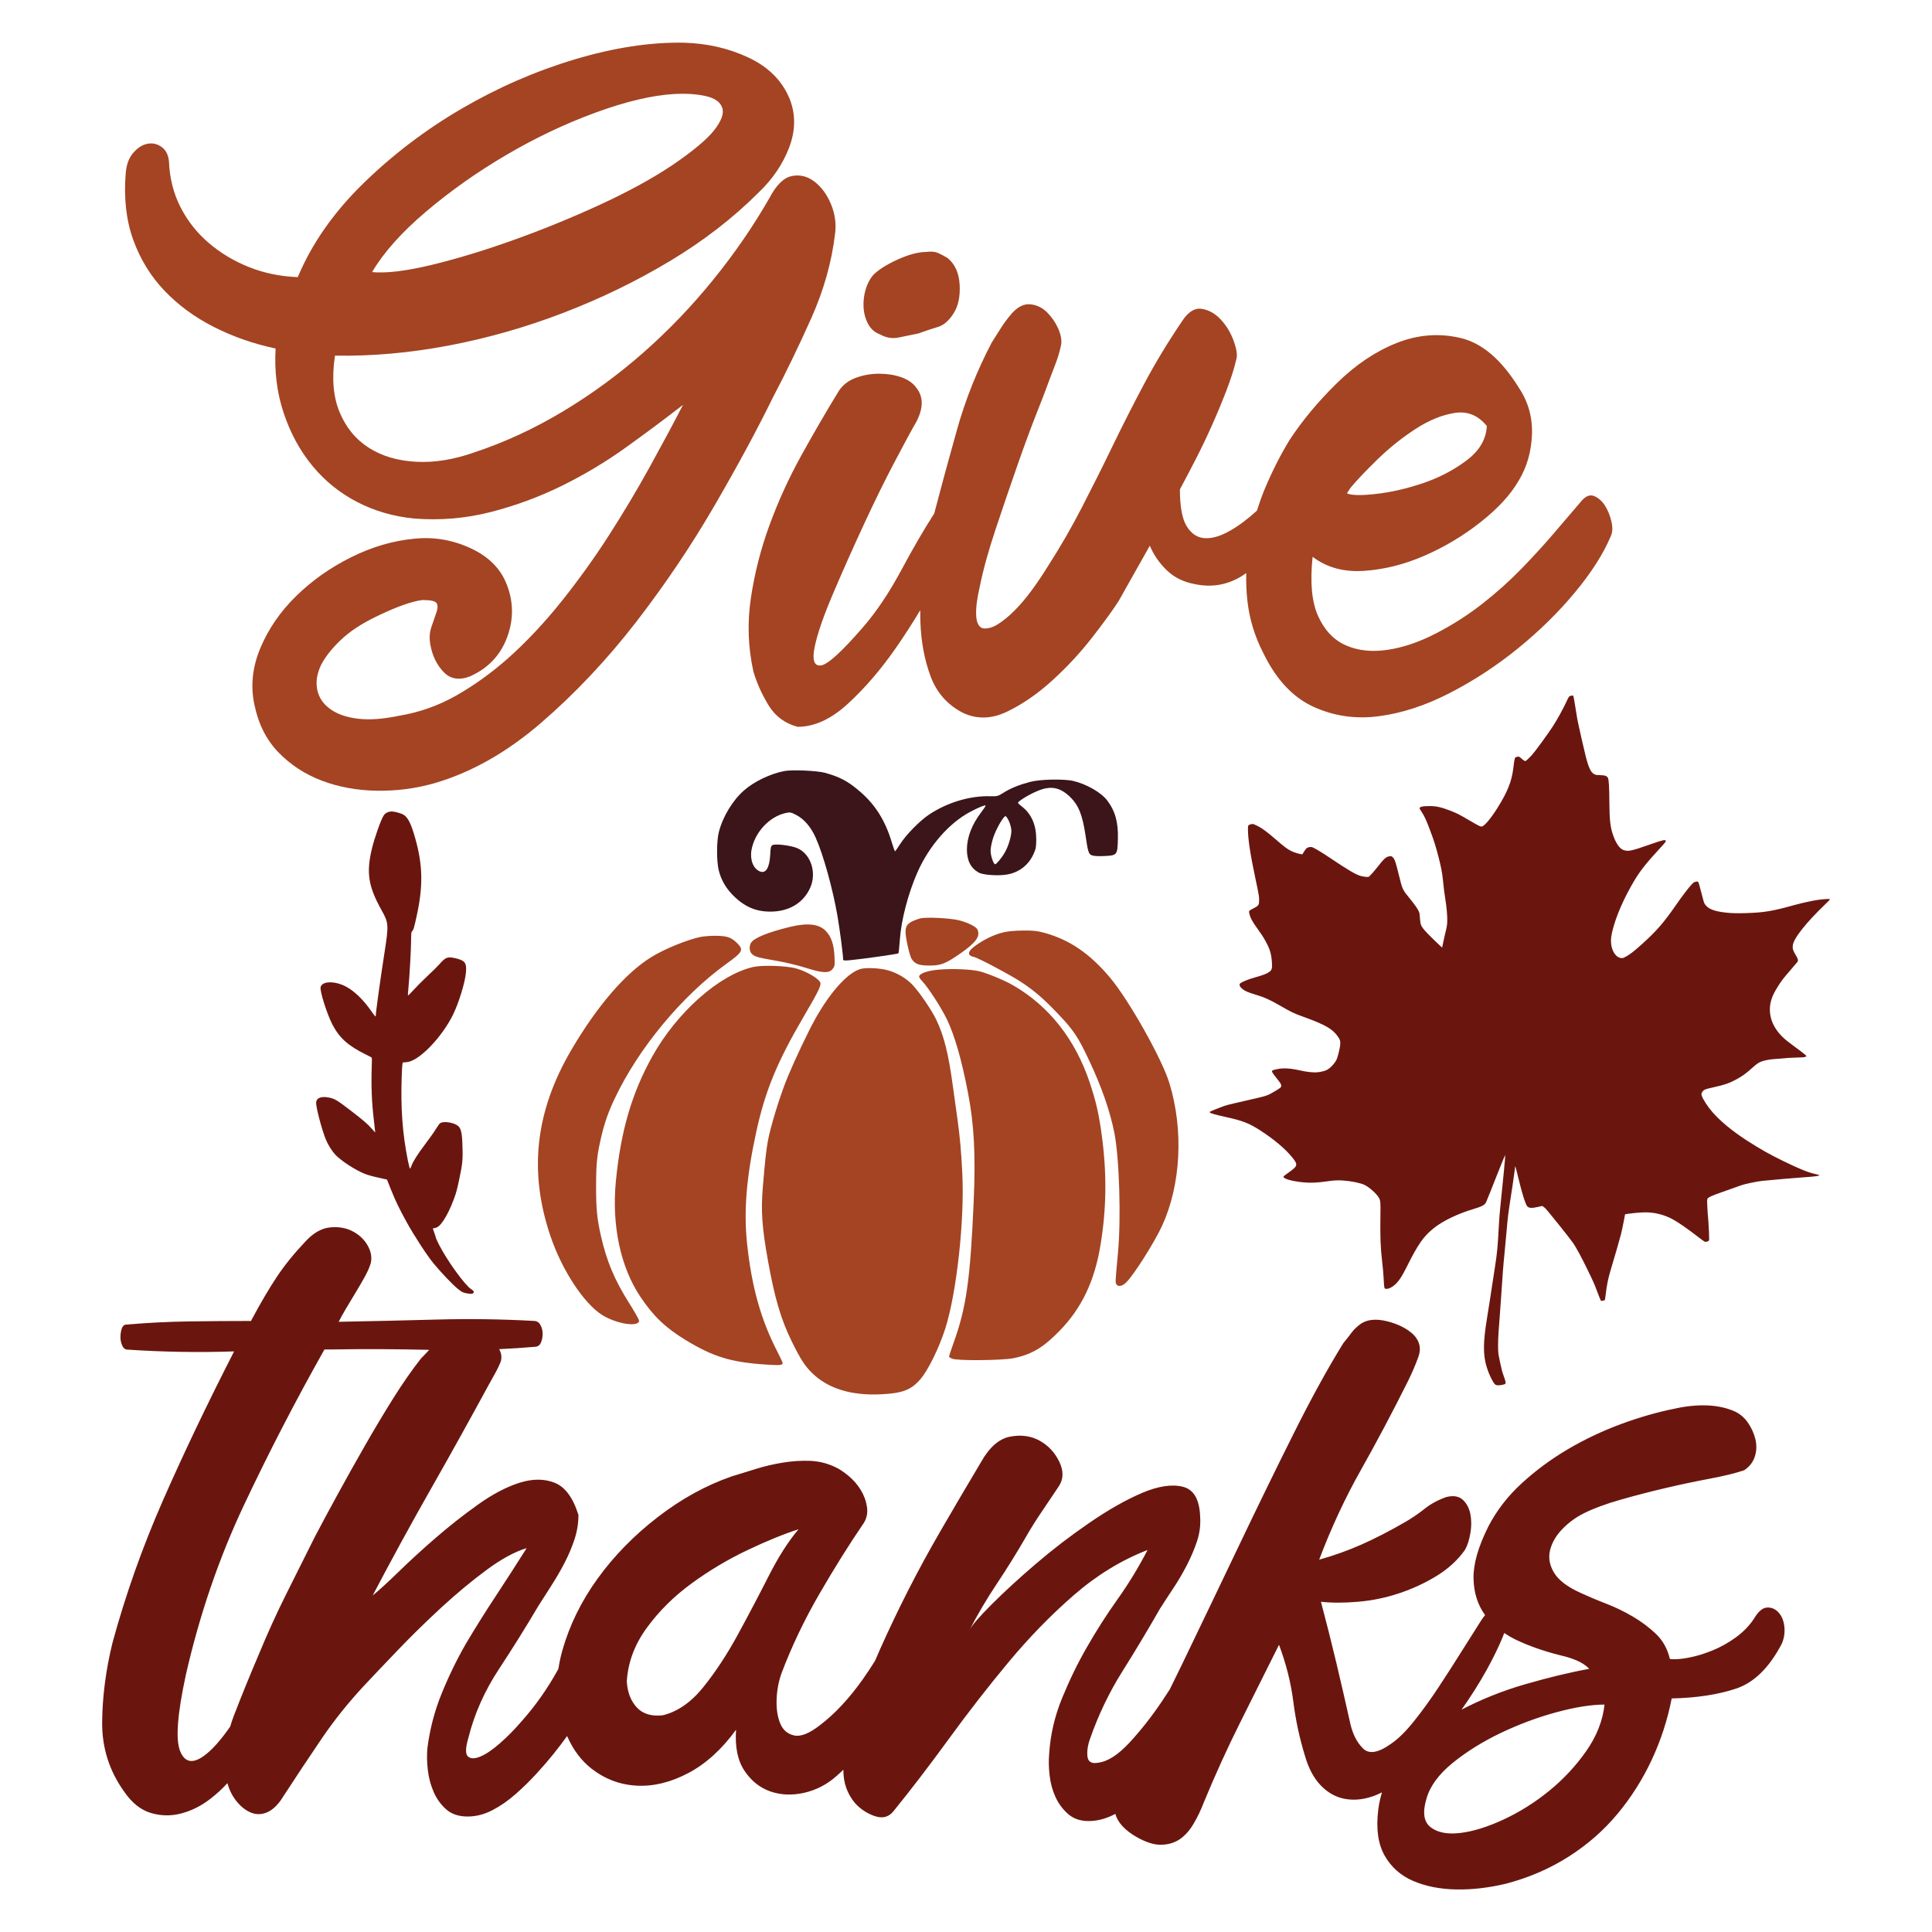 <?xml version="1.0" encoding="utf-8"?>
<!-- Generator: Adobe Illustrator 25.2.0, SVG Export Plug-In . SVG Version: 6.00 Build 0)  -->
<svg version="1.1" id="Layer_1" xmlns="http://www.w3.org/2000/svg" xmlns:xlink="http://www.w3.org/1999/xlink" x="0px" y="0px"
	 viewBox="0 0 720 720" style="enable-background:new 0 0 720 720;" xml:space="preserve">
<style type="text/css">
	.st0{fill:#3B1519;}
	.st1{fill:#A44423;}
	.st2{fill:#6A160F;}
</style>
<g>
	<path class="st0" d="M412.62,298.29c-2.29-2.99-7.71-6.09-12.64-7.25c-3.45-0.82-12.36-0.64-16.06,0.34
		c-4.01,1.05-7.25,2.35-9.93,4.04c-2.08,1.31-2.32,1.38-5,1.31c-7.57-0.19-15.81,2.28-22.64,6.76c-3.56,2.35-8.73,7.62-10.99,11.21
		c-0.88,1.38-1.69,2.54-1.8,2.54c-0.14,0-0.63-1.42-1.16-3.14c-2.36-8.03-6.09-14.09-11.76-18.98c-4.47-3.89-7.43-5.49-13.1-7.1
		c-2.99-0.82-12.29-1.23-15.25-0.67c-5.21,1.01-11.16,3.85-14.97,7.17c-4.26,3.7-7.99,9.86-9.44,15.62
		c-0.85,3.29-0.85,10.84-0.04,14.16c0.88,3.48,2.47,6.31,4.93,8.93c4.3,4.52,8.77,6.54,14.33,6.5c6.94,0,12.29-3.21,14.83-8.86
		c2.5-5.53,0.32-12.48-4.65-14.72c-2.18-1.01-8.13-1.79-9.3-1.23c-0.7,0.34-0.81,0.71-0.95,3.74c-0.28,4.82-1.65,6.99-3.84,6.09
		c-2.47-1.01-3.77-4.33-3.13-7.96c1.16-6.5,6.55-12.41,12.68-13.79c1.73-0.37,1.94-0.34,4.05,0.75c2.92,1.53,5.42,4.45,7.18,8.41
		c2.78,6.09,6.41,19.17,8.13,29.18c0.88,5.12,2.11,14.61,2.11,16.22c0,0.41,0.56,0.49,2.75,0.26c4.3-0.41,17.64-2.28,17.85-2.54
		c0.11-0.11,0.35-2.35,0.53-5.01c0.49-7.29,3.06-17.23,6.55-25.15c4.33-9.86,11.87-18.46,19.76-22.61c2.96-1.57,5.42-2.58,5.67-2.32
		c0.07,0.11-0.67,1.23-1.66,2.54c-3.49,4.56-5.32,9.38-5.32,13.9c0.03,4.11,1.44,6.91,4.4,8.56c1.69,0.93,7.61,1.31,10.81,0.67
		c4.47-0.86,7.89-3.62,9.72-7.81c0.81-1.83,0.91-2.62,0.91-5.49c-0.04-5.19-1.83-9.27-5.32-11.96c-0.81-0.6-1.48-1.23-1.48-1.42
		c-0.07-0.52,3.98-3.03,7.01-4.3c5.11-2.24,8.7-1.57,12.61,2.32c2.99,2.95,4.4,6.54,5.53,14.05c0.92,6.24,1.16,6.99,2.32,7.47
		c0.63,0.3,2.29,0.41,4.54,0.3c4.93-0.19,5.07-0.37,5.21-6.2C416.81,306.51,415.61,302.25,412.62,298.29z M374.41,317.79
		c-1.16,2.02-3.1,4.3-3.56,4.3c-0.6,0-1.69-3.21-1.69-5.04c0-1.08,0.42-3.14,0.99-4.9c1.06-3.21,3.8-8,4.58-8
		c0.25,0,0.84,0.9,1.3,1.94c0.49,1.08,0.88,2.69,0.88,3.51C376.91,311.74,375.75,315.55,374.41,317.79z"/>
	<path class="st1" d="M352.26,495.17c-2.36,7.32-6.44,15.62-9.33,18.91c-3.42,3.92-6.65,5.16-14.61,5.53
		c-11.06,0.56-19.79-2.13-25.71-7.96c-2.75-2.69-4.26-5.08-7.57-11.77c-4.01-8.22-6.34-16.14-8.8-29.82
		c-2.29-12.7-2.71-18.87-1.94-27.84c0.92-10.72,1.13-12.67,1.8-16.63c0.85-5.19,4.72-17.75,7.54-24.48
		c2.89-6.88,7.54-16.67,10.21-21.45c5.88-10.5,12.68-17.82,17.43-18.68c2.32-0.41,6.83-0.15,9.51,0.6c3.49,0.93,6.94,2.99,9.3,5.46
		c2.57,2.73,7.18,9.49,8.84,13c2.85,5.94,4.54,12.67,6.13,24.44c0.6,4.3,1.41,10.13,1.8,12.89c0.88,6.61,1.34,11.36,1.76,19.95
		C359.51,454.56,356.52,481.87,352.26,495.17z M289.05,358c3.7,0.64,8.38,1.76,11.27,2.69c6.23,1.98,8.63,2.09,9.93,0.45
		c0.85-1.01,0.88-1.27,0.74-4.63c-0.21-4.56-1.2-7.47-3.27-9.6c-2.54-2.62-6.87-3.06-13.42-1.46c-8.21,2.02-13.17,4.04-14.4,5.87
		c-0.74,1.2-0.67,3.14,0.18,4.04C281.16,356.51,282.15,356.81,289.05,358z M223.97,460.69c-1.48-6.54-1.83-10.05-1.83-18.83
		c0.04-8.71,0.35-11.58,2.11-18.94c1.16-4.82,2.57-8.74,4.79-13.42c8.87-18.83,25.18-38.49,41.8-50.41
		c5.88-4.22,6.34-5.08,4.01-7.47c-2.25-2.24-3.66-2.77-7.64-2.88c-1.94-0.04-4.65,0.15-6.06,0.41c-4.97,1.01-13.66,4.56-18.52,7.59
		c-9.61,5.98-20.14,18.2-29.72,34.56c-13.45,22.94-15.95,45.4-7.71,69.54c4.3,12.56,12.26,24.74,19.09,29.15
		c5.32,3.4,13.87,4.75,13.87,2.17c0-0.37-1.69-3.36-3.77-6.65C229.05,477.05,226.09,470.03,223.97,460.69z M278.45,463.82
		c-1.34-12.37-0.32-25,3.38-41.96c3.31-15.25,7.71-25.97,17.68-43.01c5.14-8.78,6.27-11.02,6.27-12.33c0-1.46-4.82-4.41-9.09-5.61
		c-3.56-1.01-12.54-1.31-15.92-0.56c-12.71,2.88-28.49,16.85-37.71,33.41c-7.64,13.71-11.76,27.91-13.56,46.6
		c-1.55,16.4,1.76,31.91,9.19,42.97c4.79,7.18,9.44,11.58,16.83,16.07c10.28,6.24,16.83,8.26,29.72,9.12
		c5.25,0.37,6.44,0.26,6.44-0.52c0-0.22-0.88-2.17-1.97-4.26C283.59,491.89,280.18,479.74,278.45,463.82z M346.38,359.83
		c4.26,0,5.99-0.67,11.48-4.48c5.92-4.11,7.61-6.5,6.37-9.01c-0.53-1.05-3.45-2.47-6.76-3.36c-3.42-0.86-12.71-1.31-14.72-0.67
		c-4.19,1.31-5.28,2.32-5.28,4.97c0,2.24,1.48,8.82,2.25,10.05C340.96,359.27,342.44,359.83,346.38,359.83z M413.6,364.24
		c-7.5-8.89-14.93-13.98-24.33-16.59c-2.71-0.75-4.08-0.9-7.92-0.86c-2.64,0-5.67,0.26-7.08,0.6c-3.21,0.71-6.48,2.17-9.86,4.41
		c-3.8,2.5-4.33,4.22-1.48,4.82c1.62,0.34,13.91,6.88,17.68,9.38c5.14,3.44,8.14,6.05,13.63,11.77c5.88,6.17,7.54,8.67,11.66,17.45
		c4.65,9.83,7.78,18.87,9.4,27.02c1.87,9.57,2.54,32.17,1.3,45.03c-1.02,11.02-1.02,10.91-0.39,11.55c0.7,0.78,2.11,0.45,3.45-0.86
		c2.85-2.76,10.56-14.95,13.42-21.15c7.01-15.32,8.06-35.57,2.75-53.06C433.08,394.66,420.72,372.69,413.6,364.24z M406.1,403.4
		c-5.42-16.11-15.14-28.44-28.49-36.17c-3.27-1.91-9.97-4.67-12.85-5.31c-3.27-0.71-9.65-0.97-14.44-0.6
		c-4.01,0.3-7.04,1.2-7.68,2.28c-0.28,0.45,0,0.93,1.2,2.24c2.25,2.39,7.15,10.05,9.12,14.2c2.85,6.02,5.39,14.8,7.75,27.05
		c2.32,11.92,2.92,23.21,2.15,40.77c-1.27,29-2.75,39.42-7.43,52.39c-0.95,2.73-1.76,5.08-1.76,5.27c0,0.19,0.53,0.56,1.16,0.82
		c1.76,0.82,18.38,0.67,22.71-0.15c6.83-1.35,11.27-3.96,17.4-10.31c8.24-8.45,13.03-18.61,15.21-32.06
		c2.25-13.71,2.36-26.83,0.39-41.14C409.48,414.91,408.43,410.43,406.1,403.4z M201.66,269.37c-12.75,11-26,18.5-39.74,22.5
		c-7,2-14.19,2.93-21.56,2.81c-7.38-0.13-14.19-1.38-20.43-3.75c-6.25-2.37-11.62-5.87-16.12-10.5c-4.5-4.62-7.5-10.56-9-17.81
		c-1.5-6.99-0.75-14.06,2.25-21.18c3-7.12,7.43-13.56,13.31-19.31c5.87-5.75,12.68-10.56,20.43-14.43
		c7.75-3.87,15.62-6.19,23.62-6.94c7.25-0.75,14.25,0.44,21,3.56c6.75,3.13,11.25,7.69,13.5,13.68c2.5,6.5,2.5,13.06,0,19.68
		c-2.5,6.63-7.12,11.44-13.87,14.43c-4,1.5-7.25,0.94-9.75-1.69c-2.5-2.62-4.12-5.93-4.87-9.93c-0.5-2.5-0.38-4.81,0.38-6.94
		c0.75-2.12,1.37-3.94,1.87-5.44c0.5-1.5,0.5-2.62,0-3.37c-0.5-0.75-2.25-1.13-5.25-1.13c-4,0.5-9.63,2.5-16.87,6
		c-5.75,2.75-10.31,5.75-13.68,9c-3.37,3.25-5.81,6.37-7.31,9.37c-1.5,3.25-1.94,6.31-1.31,9.19c0.62,2.88,2.25,5.25,4.87,7.12
		c2.62,1.87,6.06,3.06,10.31,3.56c4.25,0.5,9.37,0.13,15.37-1.12c7.5-1.25,14.56-3.75,21.18-7.5c6.62-3.75,13.06-8.37,19.31-13.87
		c6.99-6.25,13.68-13.37,20.06-21.37c6.37-8,12.24-16.18,17.62-24.56c5.37-8.37,10.37-16.74,15-25.12
		c4.62-8.37,8.81-16.18,12.56-23.43c-6.75,5.25-13.87,10.56-21.37,15.93c-7.5,5.38-15.44,10.12-23.81,14.25
		c-8.38,4.12-17.19,7.38-26.43,9.75c-9.25,2.38-18.75,3.19-28.49,2.44c-7.75-0.75-14.87-2.81-21.37-6.19
		c-6.5-3.37-12.06-7.87-16.68-13.5c-4.63-5.62-8.19-12.19-10.68-19.68c-2.5-7.5-3.5-15.5-3-24c-8.25-1.75-15.94-4.44-23.06-8.06
		c-7.12-3.62-13.25-8.12-18.37-13.5c-5.13-5.37-9-11.68-11.62-18.93c-2.62-7.25-3.56-15.5-2.81-24.74c0.25-3.25,1.18-5.81,2.81-7.69
		c1.62-1.87,3.37-3,5.25-3.37c1.88-0.38,3.62,0,5.25,1.13c1.62,1.12,2.56,2.94,2.81,5.44c0.24,6.25,1.69,11.94,4.31,17.06
		c2.62,5.13,6.12,9.56,10.5,13.31c4.37,3.75,9.37,6.75,15,9c5.62,2.25,11.68,3.5,18.19,3.75c5.25-12.5,13.37-24.12,24.37-34.87
		c11-10.74,23.25-20.06,36.74-27.93c13.5-7.87,27.56-13.99,42.18-18.37c14.62-4.37,28.18-6.43,40.68-6.19
		c8.75,0.25,16.81,2.13,24.18,5.62c7.37,3.5,12.43,8.62,15.19,15.37c2.25,5.75,2.18,11.75-0.19,18
		c-2.38,6.25-6.19,11.88-11.44,16.87c-9.5,9.5-20.5,18-32.99,25.5c-12.5,7.5-25.75,13.94-39.74,19.31
		c-14,5.38-28.25,9.44-42.74,12.19c-14.5,2.75-28.62,4-42.37,3.75c-1.25,8.25-0.69,15.25,1.69,21c2.37,5.75,6,10.19,10.87,13.31
		c4.87,3.13,10.74,4.87,17.62,5.25c6.87,0.38,14.18-0.81,21.94-3.56c11.25-3.75,22.18-8.81,32.81-15.19
		c10.62-6.37,20.62-13.68,29.99-21.93c9.37-8.25,18.05-17.3,26.06-27.18c8-9.87,15-20.06,21-30.56c2.5-4.75,5.25-7.43,8.25-8.06
		c3-0.62,5.81,0.06,8.44,2.06c2.62,2,4.69,4.82,6.19,8.44c1.5,3.63,2,7.31,1.5,11.06c-1.25,10.5-4.19,20.94-8.81,31.31
		c-4.63,10.37-9.44,20.31-14.43,29.81c-5.75,11.75-12.93,25.06-21.56,39.93c-8.62,14.88-18.37,29.37-29.25,43.49
		C226.22,245.81,214.41,258.37,201.66,269.37z M138.67,101.4c5.25,0.5,12.56-0.38,21.93-2.62c9.37-2.25,19.5-5.31,30.37-9.19
		c10.87-3.87,21.62-8.25,32.24-13.12c10.62-4.88,19.68-9.81,27.18-14.81c7.74-5.25,12.99-9.62,15.75-13.12
		c2.75-3.5,3.75-6.31,3-8.44c-0.75-2.12-2.81-3.56-6.19-4.31c-3.37-0.75-7.31-1-11.81-0.75c-8.25,0.5-18,2.81-29.25,6.94
		c-11.25,4.12-22.31,9.37-33.18,15.75c-10.87,6.37-20.87,13.44-30,21.18C149.6,86.65,142.92,94.15,138.67,101.4z M323.51,120.71
		c1,1.87,2.49,3.19,4.5,3.94c2.25,1.25,4.56,1.63,6.94,1.12c2.37-0.5,4.81-1,7.31-1.5c2.75-1,5.19-1.81,7.31-2.44
		c2.12-0.62,4.06-2.31,5.81-5.06c1.75-2.75,2.5-6.31,2.25-10.69c-0.25-4.37-1.75-7.69-4.5-9.93c-1.25-0.75-2.44-1.37-3.56-1.88
		c-1.12-0.5-2.57-0.62-4.31-0.38c-3,0-6.56,0.94-10.68,2.81c-4.13,1.87-7.19,3.81-9.19,5.81c-1.25,1.5-2.19,3.32-2.81,5.44
		c-0.63,2.13-0.88,4.31-0.75,6.56C321.95,116.77,322.51,118.83,323.51,120.71z M600.21,200c-2.75,6.5-7.19,13.44-13.31,20.81
		c-6.13,7.38-13.19,14.31-21.18,20.81c-8,6.5-16.5,12.06-25.5,16.68c-9,4.63-17.81,7.5-26.43,8.62c-8.62,1.13-16.75-0.06-24.37-3.56
		c-7.63-3.5-13.81-10.12-18.56-19.87c-3.25-6.25-5.25-12.81-6-19.68c-0.37-3.4-0.51-6.82-0.42-10.26c-0.24,0.17-0.46,0.34-0.7,0.51
		c-5.75,3.88-12,5.06-18.75,3.56c-4-0.75-7.38-2.44-10.12-5.06c-2.75-2.62-4.87-5.68-6.37-9.19c-2,3.5-3.94,6.94-5.81,10.31
		c-1.87,3.37-3.81,6.81-5.81,10.31c-2.25,3.5-5.56,8.06-9.94,13.68c-4.38,5.62-9.31,10.94-14.81,15.94
		c-5.5,5-11.13,8.87-16.87,11.62c-5.75,2.75-11.25,2.88-16.5,0.38c-5.75-3-9.75-7.56-12-13.68c-2.25-6.12-3.5-12.81-3.75-20.06
		c-0.05-1.5-0.05-2.99-0.05-4.48c-2.91,4.85-6.01,9.66-9.33,14.42c-5.5,7.87-11.38,14.69-17.62,20.43
		c-6.25,5.75-12.5,8.62-18.75,8.62c-4.75-1.25-8.37-3.94-10.87-8.06c-2.5-4.13-4.37-8.31-5.62-12.56c-2-9-2.31-18.12-0.94-27.37
		c1.38-9.24,3.69-18.31,6.94-27.18c3.25-8.87,7.18-17.49,11.81-25.87c4.62-8.37,9.31-16.43,14.06-24.18
		c1.5-2.25,3.62-3.87,6.37-4.87c2.75-1,5.62-1.5,8.62-1.5s5.75,0.44,8.25,1.31c2.5,0.88,4.37,2.19,5.62,3.94
		c3,3.75,2.62,8.62-1.13,14.62c-1,1.75-3.31,6.06-6.94,12.93c-3.63,6.88-7.44,14.62-11.44,23.25c-4,8.62-7.82,17.19-11.44,25.68
		c-3.63,8.5-5.94,15.19-6.94,20.06c-1,4.87-0.25,7.19,2.25,6.94c2.5-0.25,7.75-5,15.75-14.25c5-5.75,9.81-12.93,14.43-21.56
		c4.19-7.82,8.22-14.75,12.11-20.82c2.66-10.14,5.49-20.57,8.51-31.29c3.12-11.12,7.43-21.93,12.93-32.43
		c1.25-2,2.44-3.87,3.56-5.62c1.13-1.75,2.44-3.5,3.94-5.25c2.25-2.5,4.56-3.62,6.94-3.37c2.37,0.25,4.44,1.25,6.19,3
		c1.75,1.75,3.12,3.75,4.13,6c1,2.25,1.37,4.25,1.12,6c-0.5,2.5-1.31,5.19-2.44,8.06c-1.13,2.88-2.19,5.69-3.19,8.44
		c-0.25,0.75-1.44,3.81-3.56,9.19c-2.13,5.38-4.5,11.81-7.12,19.31s-5.31,15.37-8.06,23.62c-2.75,8.25-4.75,15.5-6,21.75
		c-1,4.25-1.44,7.75-1.31,10.5c0.12,2.75,0.94,4.38,2.44,4.87c1.75,0.25,3.62-0.25,5.62-1.5c2-1.25,4.06-2.94,6.19-5.06
		c2.12-2.12,4.25-4.62,6.37-7.5c2.12-2.87,4.18-5.93,6.19-9.19c4.5-6.99,8.68-14.25,12.56-21.75c3.87-7.5,7.69-15.12,11.44-22.87
		c3.75-7.75,7.69-15.5,11.81-23.25c4.12-7.75,8.81-15.5,14.06-23.25c2.25-3.5,4.69-5.06,7.31-4.69c2.62,0.38,5,1.69,7.12,3.94
		c2.12,2.25,3.75,4.94,4.87,8.06c1.13,3.13,1.44,5.44,0.94,6.94c-0.75,3.25-1.94,7-3.56,11.25c-1.63,4.25-3.44,8.62-5.44,13.12
		c-2,4.5-4.07,8.81-6.19,12.93c-2.13,4.13-4.07,7.82-5.81,11.06c0,6.5,0.87,11.13,2.62,13.87c1.75,2.75,4,4.19,6.75,4.31
		c2.75,0.13,5.87-0.81,9.37-2.81c3.22-1.84,6.55-4.34,9.97-7.45c0.82-2.6,1.72-5.19,2.77-7.74c2.75-6.62,5.87-12.81,9.37-18.56
		c4.75-7.25,10.62-14.31,17.62-21.18c6.99-6.87,14.43-11.87,22.31-15c7.87-3.12,15.81-3.75,23.81-1.87
		c8,1.87,15.24,8.06,21.74,18.56c3.5,5.25,5.12,11.06,4.88,17.43c-0.25,6.37-1.88,12.06-4.88,17.06c-3,5.25-7.75,10.44-14.25,15.56
		c-6.5,5.13-13.5,9.31-21,12.56c-7.5,3.25-15,5.13-22.5,5.62c-7.5,0.5-13.87-1.25-19.12-5.25c-1,9.5-0.32,16.87,2.06,22.12
		c2.37,5.25,5.81,8.88,10.31,10.87c4.5,2,9.68,2.56,15.56,1.69c5.87-0.87,11.93-2.94,18.18-6.19c6.25-3.24,12-6.93,17.25-11.06
		c5.25-4.12,10.06-8.44,14.43-12.93c4.37-4.5,8.37-8.87,12-13.12c3.62-4.25,6.94-8.12,9.94-11.62c1.75-2.25,3.43-3.06,5.06-2.44
		c1.62,0.63,3,1.82,4.13,3.56c1.12,1.75,1.93,3.75,2.44,6C601.08,196.63,600.96,198.51,600.21,200z M501.98,183.88
		c1.75,0.75,5.37,0.82,10.87,0.19c5.49-0.62,11.25-1.93,17.25-3.94c6-2,11.44-4.81,16.31-8.44c4.88-3.62,7.44-7.93,7.69-12.93
		c-3.25-4-7.25-5.62-12-4.87c-4.75,0.75-9.63,2.75-14.62,6c-5,3.25-9.69,7-14.06,11.25c-4.38,4.25-7.82,7.87-10.31,10.87
		c-0.25,0.5-0.44,0.81-0.56,0.94C502.41,183.07,502.22,183.38,501.98,183.88z"/>
	<path class="st2" d="M662.81,600.92c-1.22-1.33-2.67-1.94-4.33-1.83c-1.67,0.11-3.28,1.5-4.83,4.17c-1.78,2.67-4.06,5-6.83,7
		c-2.78,2-5.67,3.62-8.67,4.83c-3,1.22-5.95,2.12-8.83,2.67c-2.89,0.56-5.23,0.72-7,0.5c-0.89-3.78-2.62-6.89-5.17-9.33
		c-2.56-2.44-5.45-4.61-8.67-6.5c-3.23-1.89-6.56-3.5-10-4.83c-3.45-1.33-6.61-2.67-9.5-4c-4.89-2.22-8.17-4.72-9.83-7.5
		c-1.67-2.78-2.17-5.55-1.5-8.33c0.67-2.78,2.17-5.39,4.5-7.84c2.33-2.44,5.05-4.44,8.17-6c3.55-1.77,8.05-3.44,13.5-5
		c5.44-1.55,11-3,16.67-4.33c5.67-1.33,11.17-2.5,16.5-3.5c5.33-1,9.67-2.05,13-3.17c2-1.33,3.33-3.05,4-5.17
		c0.67-2.11,0.72-4.28,0.17-6.5c-0.56-2.22-1.5-4.28-2.83-6.17c-1.33-1.88-3-3.28-5-4.17c-3.11-1.33-6.56-2.05-10.34-2.17
		c-3.78-0.11-7.67,0.28-11.67,1.17c-6.67,1.33-13.45,3.28-20.34,5.83c-6.89,2.56-13.45,5.67-19.67,9.33
		c-6.23,3.67-11.95,7.89-17.17,12.67c-5.23,4.78-9.39,10.17-12.5,16.17c-3.78,7.56-5.61,14-5.5,19.34
		c0.11,5.32,1.55,9.87,4.31,13.64c-0.48,0.58-0.97,1.23-1.48,2.03c-2,3.11-4.39,6.89-7.17,11.33c-2.78,4.45-5.67,8.95-8.67,13.5
		c-3,4.56-6.06,8.78-9.17,12.67c-3.11,3.89-6,6.72-8.67,8.5c-4.67,3.33-8.12,3.89-10.34,1.67c-2.22-2.22-3.78-5.22-4.67-9
		c-1.78-8-3.56-15.72-5.33-23.17c-1.78-7.44-3.67-14.95-5.67-22.5c4,0.45,8.61,0.45,13.84,0c5.22-0.44,10.34-1.5,15.34-3.17
		c5-1.67,9.67-3.83,14-6.5c4.33-2.67,7.83-5.89,10.5-9.67c0.89-1.55,1.55-3.61,2-6.17c0.44-2.55,0.44-4.94,0-7.17
		c-0.45-2.22-1.39-4-2.83-5.33c-1.45-1.33-3.5-1.67-6.17-1c-3.12,1.11-5.78,2.56-8,4.33c-2.22,1.78-4.67,3.45-7.33,5
		c-5.78,3.33-11.17,6.11-16.17,8.33c-5,2.22-10.28,4.11-15.84,5.67c4.44-11.78,9.61-22.89,15.5-33.34
		c5.89-10.45,11.72-21.45,17.5-33.01c1.55-3.11,2.88-6.22,4-9.33c1.11-3.11,0.44-5.89-2-8.33c-2.45-2.22-5.67-3.83-9.67-4.83
		c-4-1-7.23-0.72-9.67,0.83c-1.56,1.11-2.78,2.28-3.67,3.5c-0.89,1.22-1.89,2.5-3,3.83c-5.78,9.33-11.95,20.56-18.5,33.67
		c-6.56,13.12-13.34,27-20.34,41.67c-7,14.67-14.11,29.51-21.34,44.51c-1.49,3.1-2.99,6.14-4.48,9.15c-0.93,1.45-1.87,2.9-2.85,4.35
		c-3.89,5.78-7.95,10.95-12.17,15.5c-4.22,4.56-8.12,7.06-11.67,7.5c-2.45,0.45-3.78-0.33-4-2.34c-0.22-2,0.11-4.22,1-6.67
		c3.11-8.89,7.11-17.22,12-25c4.89-7.78,9.55-15.55,14-23.34c1.55-2.44,3.22-5,5-7.67c1.78-2.67,3.44-5.5,5-8.5
		c1.55-3,2.83-6,3.83-9c1-3,1.38-6.05,1.17-9.17c-0.22-6.44-2.39-10.17-6.5-11.17c-4.11-1-9.17-0.22-15.17,2.33
		c-6,2.56-12.56,6.28-19.67,11.17c-7.12,4.89-13.78,10-20,15.34c-6.23,5.33-11.67,10.34-16.34,15c-4.67,4.67-7.45,7.89-8.33,9.67
		c3.11-6,6.55-11.83,10.34-17.5c3.78-5.67,7.33-11.39,10.67-17.17c1.78-3.11,3.72-6.22,5.83-9.33c2.11-3.11,4.28-6.34,6.5-9.67
		c1.77-2.67,1.83-5.72,0.17-9.17c-1.67-3.44-4.11-6.05-7.33-7.83c-3.23-1.78-6.89-2.28-11-1.5c-4.11,0.78-7.73,3.95-10.84,9.5
		c-5.56,9.33-10.56,17.84-15,25.5c-4.45,7.67-8.5,15.12-12.17,22.34c-3.67,7.22-7.17,14.56-10.5,22c-0.61,1.36-1.21,2.77-1.81,4.19
		c-1.42,2.26-2.9,4.53-4.52,6.82c-5.12,7.23-10.45,12.95-16,17.17c-4,3.12-7.23,4.39-9.67,3.83c-2.45-0.55-4.17-2.05-5.17-4.5
		c-1-2.44-1.45-5.39-1.33-8.83c0.11-3.44,0.72-6.72,1.83-9.84c3.78-10,8.5-19.89,14.17-29.67c5.67-9.78,11.17-18.56,16.5-26.34
		c1.11-1.78,1.5-3.78,1.17-6c-0.33-2.22-1.11-4.33-2.33-6.33c-1.22-2-2.78-3.78-4.67-5.33c-1.89-1.55-3.61-2.67-5.17-3.33
		c-2.89-1.33-5.95-2.05-9.17-2.17c-3.22-0.11-6.56,0.11-10,0.67c-3.45,0.56-6.78,1.33-10,2.34c-3.23,1-6.28,1.95-9.17,2.83
		c-9.56,3.33-18.73,8.39-27.5,15.17c-8.78,6.78-16.23,14.39-22.34,22.84c-6.11,8.45-10.5,17.39-13.17,26.84
		c-0.65,2.29-1.13,4.55-1.46,6.8c-0.07,0.12-0.14,0.25-0.2,0.37c-3.78,6.89-8.22,13.23-13.34,19c-2.67,3.12-5.39,5.89-8.17,8.33
		c-2.78,2.45-5.23,4.12-7.33,5c-2.12,0.89-3.67,0.89-4.67,0c-1-0.88-0.95-3.22,0.17-7c2.22-8.89,6-17.39,11.33-25.5
		c5.33-8.11,10.22-15.95,14.67-23.5c1.55-2.44,3.22-5.05,5-7.83c1.78-2.78,3.39-5.55,4.83-8.33c1.44-2.78,2.67-5.67,3.67-8.67
		c1-3,1.5-6.05,1.5-9.17c-2-6.44-4.95-10.45-8.83-12c-3.89-1.55-8.28-1.55-13.17,0c-4.89,1.56-10.06,4.28-15.5,8.17
		c-5.45,3.89-10.67,8-15.67,12.33c-5,4.33-9.56,8.5-13.67,12.5c-4.11,4-7.39,7-9.84,9c7.11-13.55,14.34-26.78,21.67-39.67
		c7.34-12.89,14.55-25.89,21.67-39c0.89-1.55,1.72-3.05,2.5-4.5c0.78-1.44,1.39-2.72,1.83-3.83c0.55-1.64,0.34-3.24-0.53-4.8
		c4.4-0.21,8.8-0.48,13.2-0.87c1.11,0,1.89-0.5,2.33-1.5c0.44-1,0.67-2.11,0.67-3.33c0-1.22-0.28-2.34-0.83-3.33
		c-0.56-1-1.39-1.5-2.5-1.5c-12-0.67-24.12-0.83-36.34-0.5c-12.23,0.33-24.34,0.62-36.34,0.83c0.67-1.33,1.55-2.94,2.67-4.83
		c1.11-1.89,2.28-3.83,3.5-5.83c1.22-2,2.39-4,3.5-6c1.11-2,1.88-3.78,2.33-5.33c0.44-2.22,0-4.44-1.33-6.67
		c-1.33-2.22-3.22-3.94-5.67-5.17c-2.45-1.22-5.23-1.67-8.33-1.33c-3.11,0.33-6.12,2.06-9,5.17c-4.22,4.45-7.78,8.83-10.67,13.17
		c-2.89,4.33-6,9.62-9.33,15.84l-0.33,0.67c-7.78,0-15.5,0.06-23.17,0.17c-7.67,0.11-15.39,0.5-23.17,1.17c-0.89,0-1.5,0.5-1.83,1.5
		c-0.33,1-0.5,2.06-0.5,3.17c0,1.11,0.22,2.17,0.67,3.17c0.45,1,1.11,1.5,2,1.5c6.67,0.45,13.28,0.72,19.84,0.83
		c6.55,0.11,13.17,0.06,19.84-0.17c-10,19.56-18.84,38.06-26.5,55.51c-7.67,17.45-13.95,35.17-18.84,53.17
		c-2.44,10-3.72,19.78-3.83,29.34c-0.11,9.56,2.61,18.23,8.17,26c2.89,4.22,6.22,6.89,10,8c3.78,1.12,7.55,1.17,11.34,0.17
		c3.78-1,7.33-2.78,10.67-5.33c2.4-1.84,4.56-3.82,6.5-5.95c0.68,2.43,1.73,4.59,3.17,6.45c1.56,2,3.28,3.45,5.17,4.33
		c1.89,0.89,3.83,1,5.83,0.33c2-0.67,3.89-2.22,5.67-4.67c5.78-8.89,10.95-16.67,15.5-23.34c4.55-6.67,9.72-13.11,15.5-19.34
		c3.33-3.55,7.55-8,12.67-13.34c5.11-5.33,10.5-10.61,16.17-15.84c5.67-5.22,11.28-9.89,16.84-14c5.55-4.11,10.55-6.84,15-8.17
		c-3.78,6-7.61,11.95-11.5,17.84c-3.89,5.89-7.61,11.84-11.17,17.84c-3.33,5.78-6.33,11.95-9,18.5c-2.67,6.56-4.45,13.39-5.33,20.5
		c-0.22,2.45-0.17,5.12,0.17,8c0.33,2.89,1.05,5.61,2.17,8.17c1.11,2.56,2.67,4.72,4.67,6.5c2,1.78,4.67,2.67,8,2.67
		c3.11,0,6.17-0.78,9.17-2.33c3-1.55,5.89-3.55,8.67-6c2.78-2.44,5.39-5,7.84-7.67c2.44-2.67,4.55-5.11,6.33-7.33
		c1.76-2.18,3.43-4.41,5.06-6.66c2.21,5.08,5.24,9.15,9.11,12.16c5,3.89,10.61,6,16.84,6.33c6.22,0.33,12.61-1.22,19.17-4.67
		c6.55-3.44,12.5-8.83,17.84-16.17c-0.45,6.45,0.61,11.56,3.17,15.34c2.55,3.78,5.78,6.34,9.67,7.67c3.89,1.33,8.05,1.5,12.5,0.5
		c4.44-1,8.44-3.05,12-6.17c0.9-0.79,1.78-1.61,2.65-2.45c-0.05,4.77,1.38,8.93,4.35,12.46c2,2.22,4.45,3.83,7.33,4.83
		c2.89,1,5.23,0.39,7-1.83c6.67-8.22,13.55-17.22,20.67-27c7.11-9.78,14.5-19.28,22.17-28.5c7.67-9.22,15.78-17.55,24.34-25
		c8.55-7.44,17.72-13.05,27.5-16.84c-3.33,6.45-7.06,12.56-11.17,18.34c-4.11,5.78-7.95,11.78-11.5,18
		c-3.33,5.78-6.39,12.06-9.17,18.84c-2.78,6.78-4.39,13.73-4.83,20.84c-0.22,2.45-0.17,5.12,0.17,8c0.33,2.89,1.05,5.56,2.17,8
		c1.11,2.45,2.67,4.56,4.67,6.33c2,1.78,4.55,2.67,7.67,2.67c3.11,0,6.22-0.78,9.33-2.33c0.22-0.11,0.43-0.24,0.64-0.35
		c0.92,3.25,3.58,6.14,8.02,8.68c3.56,2,6.67,2.95,9.33,2.83c2.67-0.11,4.95-0.83,6.83-2.17c1.89-1.33,3.56-3.22,5-5.67
		c1.45-2.44,2.73-5.11,3.83-8c4.22-10.22,8.72-20.11,13.5-29.67c4.78-9.55,9.61-19.22,14.5-29.01c2.67,7.12,4.44,14.17,5.33,21.17
		c0.89,7,2.34,13.73,4.33,20.17c1.33,4.67,3.28,8.33,5.83,11c2.55,2.67,5.44,4.33,8.67,5c3.22,0.67,6.61,0.45,10.17-0.67
		c1.36-0.43,2.71-1,4.04-1.66c-0.61,2.03-1.08,4.14-1.37,6.33c-0.89,7.12-0.11,12.83,2.33,17.17c2.45,4.33,6,7.5,10.67,9.5
		c4.67,2,10,3.05,16,3.17c6,0.11,12.22-0.62,18.67-2.17c8.44-2.22,16.17-5.56,23.17-10c7-4.44,13.05-9.72,18.17-15.84
		c5.11-6.11,9.39-12.83,12.83-20.17c3.44-7.33,5.94-15,7.5-23c9.33-0.22,17.34-1.44,24-3.67c6.67-2.22,12.34-7.78,17-16.67
		c0.89-2,1.22-4.11,1-6.34C664.75,604.03,664.03,602.25,662.81,600.92z M125.74,557.08c-3.22,5.89-6.06,11.17-8.5,15.84
		c-3.56,7.11-7.11,14.23-10.67,21.34c-3.55,7.12-6.89,14.45-10,22c-3.33,7.78-6.5,15.56-9.5,23.34c-0.49,1.27-0.9,2.55-1.28,3.84
		c-3.6,5.19-6.9,8.87-9.89,10.99c-4.22,3-7.17,2.33-8.83-2c-1.67-4.33-0.95-13.72,2.17-28.17c5.11-22.45,12.33-43.56,21.67-63.34
		c9.33-19.78,19.34-39.11,30-58.01h2.34c12.23-0.21,24.47-0.16,36.7,0.14c-0.96,1.07-1.97,2.13-3.04,3.19
		c-3.33,4.22-6.78,9.17-10.34,14.84c-3.56,5.67-7.11,11.62-10.67,17.84C132.35,545.13,128.96,551.19,125.74,557.08z M286.43,587.41
		c-3.67,7.22-7.5,14.5-11.5,21.84c-4,7.34-8.28,13.84-12.83,19.5c-4.56,5.67-9.62,9.17-15.17,10.5c-4.22,0.45-7.45-0.55-9.67-3
		c-2.22-2.44-3.45-5.67-3.67-9.67c0.44-7.11,2.94-13.78,7.5-20c4.55-6.22,10.11-11.72,16.67-16.5c6.55-4.78,13.44-8.89,20.67-12.33
		c7.22-3.44,13.61-6.05,19.17-7.84C293.81,574.36,290.09,580.19,286.43,587.41z M546.79,634.09c3.67-5.44,6.78-10.67,9.33-15.67
		c2.02-3.95,3.49-7.21,4.47-9.84c1.36,0.9,2.78,1.76,4.36,2.51c4.89,2.33,10.44,4.28,16.67,5.83c2,0.45,3.94,1.06,5.84,1.83
		c1.88,0.78,3.5,1.83,4.83,3.17c-7.33,1.33-15.39,3.28-24.17,5.83c-8.32,2.42-16.12,5.57-23.45,9.39
		C545.39,636.12,546.11,635.1,546.79,634.09z M591.13,652.59c-3.89,5.56-8.5,10.5-13.84,14.84c-5.33,4.33-11,7.89-17,10.67
		c-6,2.78-11.39,4.45-16.17,5c-4.78,0.56-8.44-0.17-11-2.17c-2.55-2-3.05-5.55-1.5-10.67c1.33-4.67,4.62-9.11,9.83-13.34
		c5.23-4.22,11.23-7.94,18-11.17c6.78-3.22,13.67-5.78,20.67-7.67c7-1.89,12.94-2.83,17.84-2.83
		C597.3,641.25,595.02,647.04,591.13,652.59z M681.78,335.44c-0.13,0.15-0.87,0.89-1.66,1.65c-7.2,6.91-11.73,12.68-12,15.26
		c-0.13,1.26,0.08,1.92,1.23,3.81c0.71,1.18,0.85,1.81,0.53,2.28c-0.14,0.19-1.26,1.52-2.5,2.94c-2.82,3.26-3.51,4.15-4.89,6.37
		c-1.25,2.02-1.87,3.27-2.32,4.7c-1.55,4.94-0.04,9.96,4.21,14.06c1.03,1,1.88,1.67,4.56,3.65c2.88,2.1,4.27,3.23,4.25,3.4
		c-0.01,0.07-0.2,0.21-0.43,0.31c-0.31,0.15-0.93,0.2-2.76,0.23c-1.3,0.03-2.94,0.1-3.65,0.16c-6.25,0.49-6.67,0.53-8.22,0.87
		c-2.24,0.49-3.04,0.94-5.33,3.02c-2.01,1.83-3.54,2.93-5.66,4.08c-2.66,1.44-4.49,2.08-8.38,2.93c-1.53,0.33-2.96,0.7-3.25,0.83
		c-0.64,0.29-1.08,0.73-1.31,1.31c-0.16,0.38-0.15,0.54,0.02,1.09c0.39,1.27,2.18,4.02,3.94,6.04c3.01,3.46,7.57,7.21,12.95,10.67
		c4.97,3.19,8.46,5.16,13.48,7.6c6.28,3.05,9.28,4.26,12.11,4.87c0.7,0.15,1.28,0.33,1.3,0.41c0.06,0.26-1.55,0.48-6.05,0.79
		c-3.89,0.27-9.92,0.8-15.15,1.31c-1.17,0.12-2.53,0.35-4.44,0.77c-2.5,0.54-2.97,0.67-5.2,1.5c-1.35,0.49-3.71,1.33-5.24,1.85
		c-4.17,1.44-5.49,2.08-5.68,2.73c-0.09,0.3,0.02,3.31,0.17,5.2c0.06,0.75,0.18,2.14,0.26,3.1c0.15,1.84,0.32,5.92,0.29,6.66
		c-0.01,0.3-0.1,0.49-0.27,0.6c-0.32,0.22-0.91,0.35-1.3,0.29c-0.16-0.03-1.24-0.79-2.41-1.7c-4.09-3.18-7.7-5.68-9.82-6.8
		c-3.16-1.66-6.7-2.52-10.2-2.47c-1.61,0.03-4.51,0.28-6.18,0.54l-1.16,0.17l-0.53,2.81c-0.29,1.54-0.76,3.7-1.04,4.81
		c-0.46,1.8-2.39,8.49-3.79,13.12c-0.95,3.13-1.46,5.66-1.88,9.3c-0.12,1-0.26,1.88-0.3,1.93c-0.17,0.19-1.33,0.39-1.47,0.26
		c-0.07-0.05-0.59-1.36-1.17-2.88c-1.35-3.6-1.57-4.09-4.01-9.08c-2.27-4.63-3.89-7.61-5.1-9.45c-0.43-0.65-2.92-3.86-5.53-7.1
		c-3.91-4.87-4.85-5.99-5.39-6.36l-0.64-0.46l-1.42,0.33c-2.49,0.59-3.63,0.51-4.23-0.24c-0.67-0.87-1.93-4.88-3.26-10.44
		c-0.41-1.72-0.84-3.43-0.97-3.81l-0.22-0.7l-0.23,1.95c-0.13,1.06-0.48,3.55-0.79,5.52c-1.77,11.5-1.67,10.78-2.26,17.54
		c-0.24,2.71-0.57,6.29-0.74,7.93c-0.43,4.19-0.67,7.3-1.35,17.63c-0.13,1.86-0.34,4.81-0.47,6.55c-0.5,6.12-0.62,8.84-0.51,11.51
		c0.06,1.31,0.14,1.86,0.76,4.73c0.56,2.6,0.81,3.52,1.23,4.63c0.28,0.76,0.59,1.71,0.69,2.12c0.25,1.05,0.16,1.15-1.21,1.44
		c-1.38,0.28-2.23,0.2-2.69-0.25c-0.81-0.78-2.27-3.82-3.03-6.32c-1.44-4.74-1.39-9.3,0.19-18.87c0.31-1.81,0.72-4.46,0.94-5.9
		c0.22-1.44,0.62-4.1,0.9-5.9c0.29-1.8,0.59-3.77,0.67-4.35c0.08-0.59,0.25-1.71,0.38-2.5c0.8-5.07,1.03-7.64,1.42-15.17
		c0.08-1.79,0.32-4.77,0.51-6.62c1.05-10.09,1.95-19.42,1.88-19.7c-0.04-0.18-1.35,2.95-3,7.16c-1.92,4.9-3.84,9.7-4.15,10.36
		c-0.47,1-1.58,1.6-4.56,2.48c-5.86,1.74-11.4,4.38-14.81,7.08c-3.91,3.1-5.9,5.91-10.21,14.56c-1.57,3.15-2.67,4.89-3.81,6.06
		c-1.5,1.52-3.11,2.32-4.15,2.04c-0.37-0.09-0.45-0.54-0.57-2.93c-0.16-2.89-0.28-4.37-0.64-7.45c-0.59-5.16-0.74-8.94-0.61-17.09
		c0.08-4.46,0-5.47-0.52-6.35c-0.92-1.6-3.68-4.07-5.46-4.89c-1.58-0.74-5.05-1.44-8.15-1.63c-1.83-0.12-3.23-0.04-5.61,0.3
		c-4.02,0.56-6.16,0.66-9.03,0.39c-4.61-0.44-7.92-1.48-7.28-2.28c0.06-0.08,0.84-0.67,1.75-1.31c3.63-2.6,3.69-2.92,1.24-5.93
		c-2.55-3.11-6.78-6.64-11.81-9.88c-4.26-2.72-6.57-3.6-13.2-5.04c-2.94-0.64-5.19-1.27-5.44-1.52c-0.33-0.33-0.05-0.46,4.25-2.11
		c1.75-0.68,2-0.75,9.16-2.38c8.34-1.92,7.72-1.72,10.77-3.5c1.99-1.17,2.34-1.47,2.37-1.97c0.03-0.58-0.19-0.95-1.84-3.02
		c-1.65-2.07-1.86-2.47-1.41-2.77c0.38-0.26,2.59-0.7,3.66-0.74c2-0.09,3.94,0.15,6.82,0.79c1.99,0.45,3.98,0.7,5.51,0.69
		c1.19,0,3.27-0.42,4.08-0.83c1.41-0.69,3.09-2.46,3.81-3.98c0.44-0.97,1.14-3.8,1.32-5.32c0.15-1.38-0.02-2.06-0.81-3.18
		c-2-2.87-4.66-4.41-12.54-7.28c-4.01-1.45-4.68-1.77-8.91-4.21c-4.07-2.34-5.88-3.15-9.32-4.19c-2.95-0.89-4.02-1.37-5-2.24
		c-1.02-0.89-1.2-1.64-0.48-2.1c0.87-0.56,3.08-1.43,4.91-1.94c3.67-1.04,4.83-1.49,5.87-2.28c0.9-0.69,1.05-1.44,0.79-4.2
		c-0.26-2.74-0.8-4.43-2.33-7.17c-0.92-1.67-1.31-2.28-2.94-4.55c-1.46-2.05-2.08-3.04-2.57-4.15c-0.36-0.82-0.71-2.18-0.61-2.42
		c0.1-0.25,0.51-0.53,1.64-1.1c1.71-0.87,1.99-1.18,2.07-2.33c0.13-1.62-0.01-2.53-1.45-9.25c-1.88-8.86-2.72-14.56-2.69-18.23
		c0.01-1.11,0.16-1.31,1.11-1.52c0.76-0.17,0.76-0.17,1.82,0.32c2,0.9,3.89,2.24,7.28,5.19c3.27,2.84,4.55,3.8,5.89,4.45
		c1.02,0.49,2.53,0.98,3.45,1.13l0.72,0.1l0.7-1.1c0.45-0.7,0.83-1.16,1.06-1.28c0.51-0.27,1.24-0.41,1.7-0.32
		c0.67,0.12,3.42,1.73,6.58,3.86c7.15,4.81,10.03,6.5,11.87,6.95c0.92,0.24,2.34,0.4,2.71,0.32c0.32-0.07,1.73-1.61,3.35-3.65
		c2.51-3.18,3.11-3.74,4.3-4c0.84-0.18,1.15-0.08,1.65,0.56c0.6,0.74,0.9,1.72,2.09,6.51c1.31,5.32,1.27,5.25,4.14,8.77
		c1.9,2.33,2.88,3.76,3.29,4.75c0.23,0.56,0.29,0.9,0.35,1.88c0.03,0.66,0.13,1.62,0.21,2.14c0.18,1.16,0.48,1.68,1.83,3.23
		c1.22,1.39,6.2,6.22,6.28,6.1c0.03-0.06,0.19-0.82,0.35-1.7c0.17-0.88,0.51-2.42,0.76-3.43c0.56-2.17,0.75-3.27,0.79-4.5
		c0.07-1.93-0.25-5.64-0.73-8.45c-0.29-1.72-0.63-4.45-0.88-7.01c-0.25-2.63-0.71-5.03-1.66-8.67c-1.06-4.09-1.69-6.07-3.06-9.71
		c-1.6-4.26-2.1-5.35-3.37-7.29c-0.75-1.15-0.77-1.25-0.31-1.52c0.47-0.29,1.36-0.39,3.4-0.41c2.46-0.02,4.42,0.42,7.95,1.79
		c2.27,0.89,3.16,1.35,7,3.6c3.34,1.96,4.1,2.33,4.56,2.23c1.01-0.22,3.38-3.05,5.83-6.96c3.68-5.85,5.27-9.82,5.87-14.65
		c0.53-4.22,0.49-4.06,1.28-4.33c0.69-0.23,0.98-0.14,1.65,0.49c0.63,0.6,1.39,1.11,1.6,1.07c0.2-0.04,1.51-1.26,2.32-2.15
		c1.27-1.39,5.93-7.78,7.83-10.7c1.73-2.68,3.64-6.13,5-9c0.96-2.05,1.08-2.25,1.46-2.41c0.29-0.12,0.98-0.2,1.17-0.14
		c0.14,0.05,0.63,2.78,1.22,6.68c0.34,2.24,0.68,3.9,1.89,9.21c0.82,3.55,1.56,6.71,1.65,7.01c0.09,0.29,0.32,1.1,0.51,1.79
		c0.37,1.39,1.02,2.93,1.51,3.61c0.43,0.6,1.15,1.11,1.73,1.22c0.27,0.06,0.98,0.1,1.58,0.11c1.73,0.03,2.51,0.3,2.88,1.01
		c0.34,0.67,0.5,3.35,0.54,9.36c0.05,6.22,0.32,8.79,1.27,11.65c1.01,3.11,2.47,5.3,3.87,5.84c1.78,0.68,2.98,0.45,9.98-2.02
		c4.88-1.71,5.78-1.91,5.91-1.33c0.06,0.26-0.41,0.84-2.59,3.19c-4.53,4.89-7.03,8.06-9.12,11.56c-3.83,6.42-6.77,13.12-8.12,18.51
		c-0.48,1.89-0.64,3.13-0.59,4.45c0.11,3.14,1.75,5.72,3.76,5.94c0.58,0.06,0.65,0.04,1.31-0.28c1.72-0.83,3.49-2.2,6.83-5.23
		c5.2-4.73,7.79-7.72,12.37-14.33c2.37-3.41,4.81-6.61,5.99-7.81c0.44-0.46,0.67-0.61,1.19-0.76c0.9-0.26,1.06-0.16,1.4,0.97
		c0.15,0.49,0.6,2.18,1,3.78c0.45,1.78,0.81,3.05,0.96,3.3c1.11,1.95,3.35,2.91,8.01,3.43c2.18,0.24,4.36,0.29,7.7,0.18
		c6.75-0.22,9.63-0.73,18.2-3.1c2.37-0.65,6.52-1.56,8.25-1.8c2.13-0.29,4.2-0.44,4.44-0.32C682,335.16,681.99,335.18,681.78,335.44
		z M121.43,424.65c-1.54-3.73-3.77-12.29-3.61-13.83c0.16-1.72,1.95-2.37,4.89-1.77c2.04,0.42,2.93,0.96,7.97,4.81
		c4.65,3.58,6.32,4.98,7.98,6.9c0.65,0.73,1.17,1.31,1.18,1.26c0.01-0.04-0.23-2.22-0.54-4.83c-0.78-6.55-1.01-12.54-0.75-20.18
		c0.04-1.5,0.07-2.8,0.01-2.86c-0.03-0.05-1.05-0.59-2.28-1.2c-6.53-3.21-9.8-6.14-12.41-11.16c-2.03-3.94-4.71-12.37-4.39-13.88
		c0.49-2.38,5.43-2.45,9.67-0.12c3.05,1.67,6.35,4.9,9.18,8.97c1.28,1.84,1.7,2.3,1.69,1.9c-0.01-1.11,1.73-13.8,3.21-23.25
		c1.69-10.79,1.65-11.44-1.1-16.33c-4.86-8.72-5.67-13.81-3.56-22.67c0.98-4.12,3.39-10.97,4.42-12.51c0.55-0.84,1.31-1.28,2.5-1.46
		c1.15-0.19,4.36,0.7,5.25,1.42c1.52,1.22,2.55,3.45,3.98,8.45c2.87,10.06,3.02,17.97,0.52,29.25c-0.9,4.14-1.16,4.97-1.55,5.36
		c-0.45,0.46-0.46,0.64-0.49,3.65c0,3.22-0.6,13.67-1,17.76c-0.13,1.26-0.21,2.42-0.18,2.6c0.03,0.18,0.91-0.66,2.03-1.91
		c1.09-1.22,3.48-3.63,5.29-5.32c1.82-1.71,3.73-3.58,4.25-4.18c2.5-2.88,3.2-3.13,6.43-2.34c3.31,0.82,3.95,1.72,3.62,5.27
		c-0.32,3.73-2.65,11.26-4.8,15.67c-4.03,8.24-12.34,16.96-16.85,17.65c-0.71,0.12-1.41,0.18-1.58,0.14
		c-0.45-0.09-0.52,0.47-0.7,5.02c-0.42,12.05,0.26,21.46,2.3,31.62c0.34,1.69,0.71,3.03,0.78,3c0.1-0.05,0.32-0.49,0.52-1
		c0.59-1.68,2.27-4.35,5.23-8.26c1.59-2.11,3.37-4.61,3.95-5.6c0.6-0.96,1.25-1.89,1.49-2.07c1.23-0.9,5.06-0.35,6.7,0.96
		c1.05,0.84,1.47,2.45,1.62,6.23c0.26,5.98,0.13,7.55-1.03,13.1c-0.86,4.17-1.25,5.64-2.13,7.99c-1.28,3.4-2.58,6.06-3.95,8.08
		c-1.17,1.71-2.06,2.48-3.13,2.68l-0.76,0.15l0.62,1.81c0.35,1,0.62,1.86,0.6,1.92c-0.01,0.06,0.53,1.2,1.19,2.51
		c3.02,5.9,9.68,15.06,11.94,16.43c0.67,0.4,0.92,0.7,0.9,1.03c-0.03,0.7-0.88,0.84-2.67,0.47c-1.43-0.29-1.69-0.41-3.31-1.7
		c-1.83-1.46-6.15-5.99-9.06-9.52c-2.31-2.78-7.3-10.44-9.94-15.27c-2.84-5.15-4.16-7.91-5.92-12.29l-1.43-3.6l-3.46-0.78
		c-2.1-0.46-4.09-1.04-5.09-1.47c-3.59-1.52-8.42-4.68-10.58-6.9C123.79,429.11,122.22,426.61,121.43,424.65z"/>
</g>
</svg>
